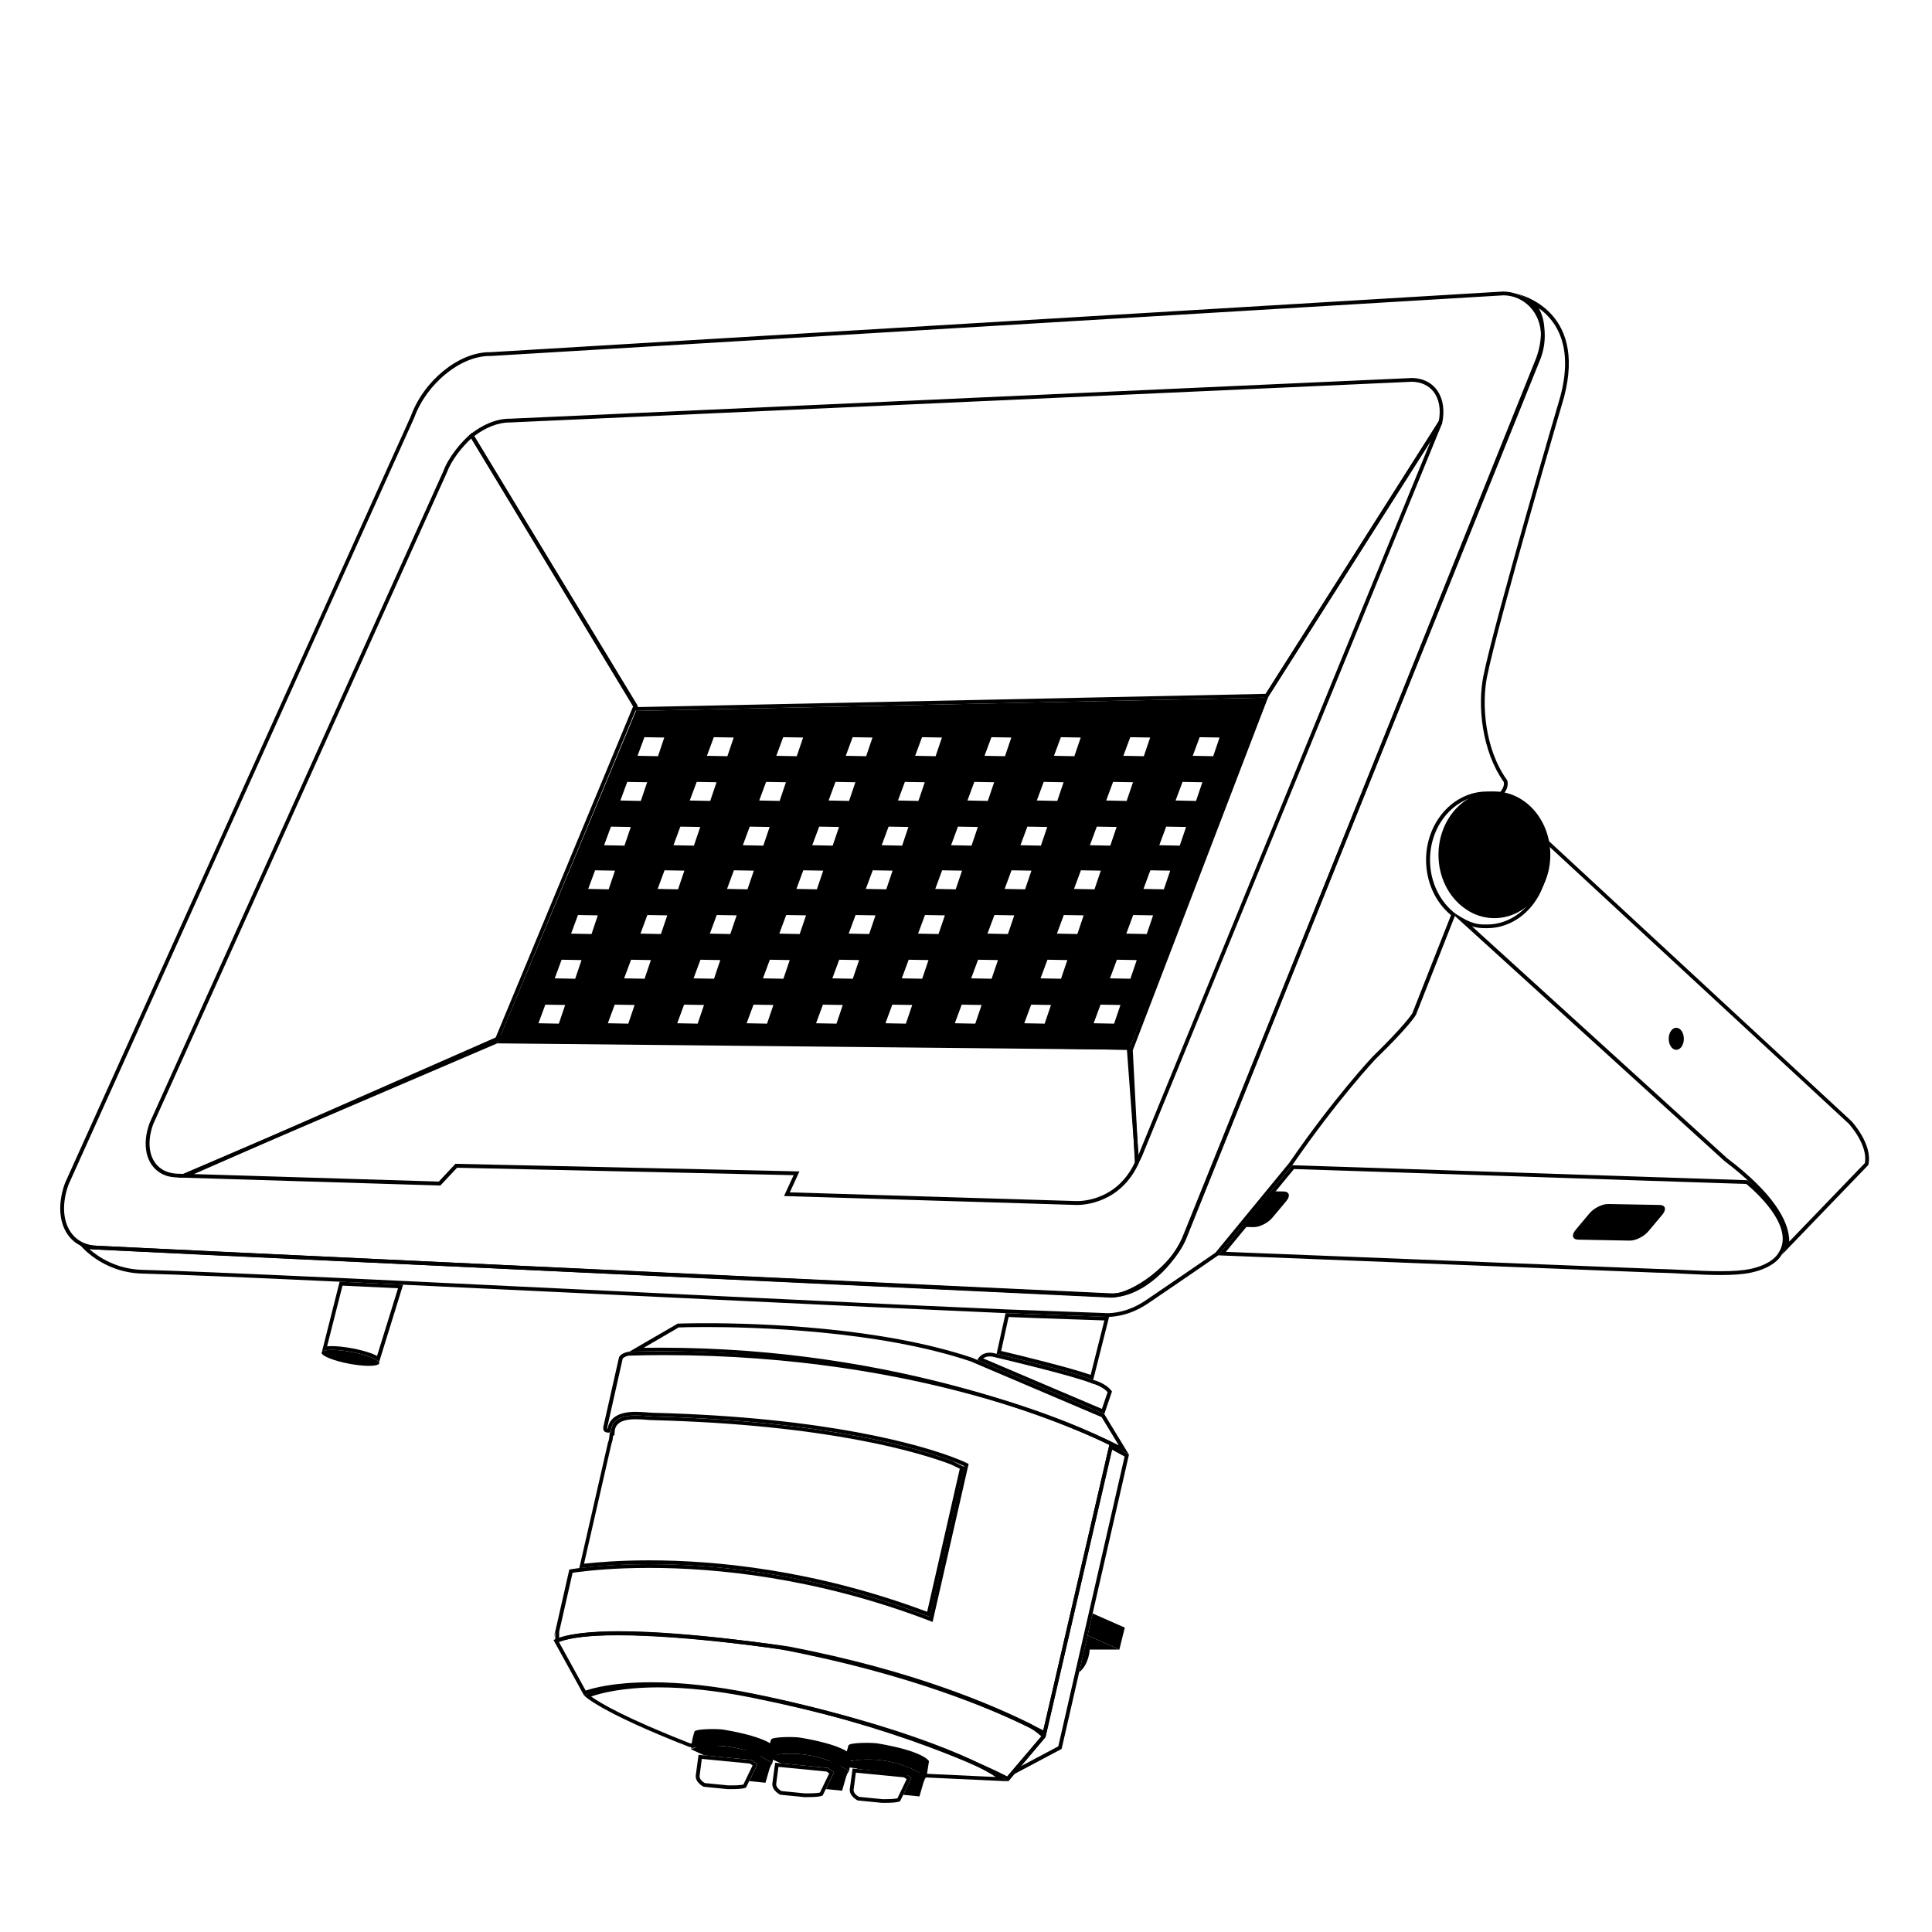 <?xml version="1.0" encoding="utf-8"?>
<!-- Generator: Adobe Illustrator 28.0.0, SVG Export Plug-In . SVG Version: 6.00 Build 0)  -->
<svg version="1.1" id="Layer_1" xmlns="http://www.w3.org/2000/svg" xmlns:xlink="http://www.w3.org/1999/xlink" x="0px" y="0px"
	 viewBox="0 0 283.46 283.46" style="enable-background:new 0 0 283.46 283.46;" xml:space="preserve">
<style type="text/css">
	.st0{fill:none;}
	.st1{filter:url(#Adobe_OpacityMaskFilter);}
	.st2{fill:#FFFFFF;}
	.st3{mask:url(#SVGID_1_);}
	.st4{fill:none;stroke:#000000;stroke-width:1.86;stroke-miterlimit:10;}
	.st5{filter:url(#Adobe_OpacityMaskFilter_00000129915960880169599800000002322142910828734605_);}
	.st6{clip-path:url(#SVGID_00000173162064107699048370000003441431378168945595_);fill:#FFFFFF;}
	
		.st7{clip-path:url(#SVGID_00000173162064107699048370000003441431378168945595_);mask:url(#SVGID_00000035488863002621029880000014347366592418237598_);}
	.st8{fill:none;stroke:#000000;stroke-width:1.557;stroke-miterlimit:10;}
	.st9{fill:none;stroke:#000000;stroke-width:0.75;stroke-miterlimit:10;}
	.st10{fill:none;stroke:#000000;stroke-width:0.3;stroke-miterlimit:10;}
	.st11{filter:url(#Adobe_OpacityMaskFilter_00000011010586435553296470000015567211804383011982_);}
	.st12{opacity:0.75;mask:url(#SVGID_00000089550175425852985390000016658115791551350145_);}
	.st13{fill:none;stroke:#000000;stroke-width:0.25;stroke-linecap:round;stroke-linejoin:round;stroke-miterlimit:10;}
	.st14{fill:none;stroke:#000000;stroke-width:0.5;stroke-linecap:round;stroke-linejoin:round;stroke-miterlimit:10;}
	.st15{fill:none;stroke:#000000;stroke-width:0.25;stroke-miterlimit:10;}
	.st16{filter:url(#Adobe_OpacityMaskFilter_00000076570093064914929390000003913803126471894188_);}
	.st17{mask:url(#SVGID_00000095338532773444341220000001253030895501530018_);}
	.st18{fill:none;stroke:#000000;stroke-width:2.179;stroke-miterlimit:10;}
	.st19{fill:none;stroke:#000000;stroke-width:0.819;stroke-miterlimit:10;}
	.st20{fill:none;stroke:#000000;stroke-width:3.325;stroke-miterlimit:10;}
	.st21{fill:#E82E2E;}
	.st22{fill:#828282;}
	.st23{fill:none;stroke:#000000;stroke-width:14.519;stroke-miterlimit:10;}
	.st24{fill:none;stroke:#000000;stroke-width:1.347;stroke-miterlimit:10;}
	.st25{filter:url(#Adobe_OpacityMaskFilter_00000088120508412562368620000004777715496704246423_);}
	.st26{mask:url(#SVGID_00000008836721996181612510000014549823978535628712_);}
	.st27{fill:none;stroke:#000000;stroke-width:3.949;stroke-miterlimit:2.414;}
	.st28{clip-path:url(#SVGID_00000008142802401333089430000001534874873477859972_);}
	.st29{opacity:0.54;}
	.st30{fill:#7C3F21;}
	.st31{clip-path:url(#SVGID_00000063629809474255835490000018378048624554036122_);}
	.st32{filter:url(#Adobe_OpacityMaskFilter_00000078728185184513344810000015312926384376529052_);}
	.st33{opacity:0.37;mask:url(#SVGID_00000122692275933532573560000014323171047120756412_);}
	.st34{stroke:#000000;stroke-width:1.118;stroke-linejoin:round;stroke-miterlimit:10;}
	.st35{opacity:0.37;fill:none;stroke:#FFFFFF;stroke-width:1.118;stroke-linejoin:round;stroke-miterlimit:10;}
	.st36{fill:none;stroke:#FFFFFF;stroke-width:1.118;stroke-linejoin:round;stroke-miterlimit:10;}
	.st37{fill:none;stroke:#FFFFFF;stroke-width:1.244;stroke-miterlimit:10;}
	.st38{filter:url(#Adobe_OpacityMaskFilter_00000092425571540087581970000010881753517584426394_);}
	.st39{mask:url(#SVGID_00000127043273068868178610000015426842704210451081_);}
	.st40{fill:url(#SVGID_00000140706387313026912710000000702842138746447017_);}
	.st41{fill:none;stroke:#000000;stroke-width:1.118;stroke-linejoin:round;stroke-miterlimit:10;}
	.st42{fill:none;stroke:#000000;stroke-width:1.379;stroke-miterlimit:10;}
	.st43{fill:none;stroke:#000000;stroke-width:1.395;stroke-miterlimit:10;}
	.st44{filter:url(#Adobe_OpacityMaskFilter_00000075865321822588595330000002515702114728655747_);}
	.st45{mask:url(#SVGID_00000137822952359229402840000001459839888557390733_);}
	.st46{fill:none;stroke:#000000;stroke-width:1.733;stroke-miterlimit:10;}
	.st47{filter:url(#Adobe_OpacityMaskFilter_00000021088452252379676880000002060486751630145983_);}
	.st48{mask:url(#SVGID_00000172437602277999393890000017807965034331496895_);}
	.st49{fill:url(#SVGID_00000078011151206720241690000014415080570738620332_);}
</style>
<g>
	<defs>
		<filter id="Adobe_OpacityMaskFilter" filterUnits="userSpaceOnUse" x="-85.87" y="-328.26" width="435.56" height="358.06">
			<feColorMatrix  type="matrix" values="1 0 0 0 0  0 1 0 0 0  0 0 1 0 0  0 0 0 1 0"/>
		</filter>
	</defs>
	<mask maskUnits="userSpaceOnUse" x="-85.87" y="-328.26" width="435.56" height="358.06" id="SVGID_1_">
	</mask>
	<g class="st3">
		<g>
			<g>
				<path d="M-74.29,20.26c-3.53,2.44-7.23,4.68-11.13,6.7l-0.45-0.87c47.14-24.43,66.3-82.42,74.48-107.19
					c5.69-17.2,14.66-28.54,26.7-33.7c17.17-7.37,34.7,0.71,34.88,0.79l-0.42,0.88c-0.17-0.08-17.32-7.98-34.09-0.78
					C3.93-108.84-4.87-97.7-10.46-80.79C-18.01-57.95-34.85-6.99-74.29,20.26z"/>
				<path d="M-72.21,22.46c-3.9,2.69-7.93,5.14-12.11,7.35l-0.45-0.86C-50,10.57-24.96-24.77-8.26-79.1
					c5.11-16.63,13.29-27.55,24.3-32.47c14.51-6.48,28.95,0.03,29.1,0.09l-0.41,0.89c-0.14-0.07-14.2-6.39-28.3-0.09
					C5.69-105.86-2.3-95.15-7.33-78.81C-22.11-30.73-43.41,2.56-72.21,22.46z"/>
			</g>
		</g>
	</g>
</g>
<g>
	<g>
		<path d="M50.25,188.63c2.62,0.12,5.34,0.25,8.15,0.38l-3.08,9.93c-1.17-0.63-3.15-1.03-3.64-1.12c-1.1-0.2-2.16-0.32-3.01-0.32
			c-0.26,0-0.49,0.01-0.68,0.03L50.25,188.63 M49.83,188.05l-2.6,10.3c0.15-0.2,0.68-0.3,1.46-0.3c0.78,0,1.8,0.1,2.9,0.31
			c2.08,0.39,3.75,1.02,4.03,1.49l3.52-11.36C55.92,188.34,52.8,188.19,49.83,188.05L49.83,188.05z"/>
	</g>
	<ellipse cx="245.94" cy="152.41" rx="1.11" ry="1.62"/>
	<g>
		<path d="M189.85,171.52l66.36,2.19c1.03,0.84,7.38,6.3,4.69,10.16l-0.02,0.04l-0.02,0.03c-0.01,0.02-0.83,1.55-4.06,2.24
			c-1.05,0.22-2.46,0.33-4.31,0.33c-1.73,0-3.61-0.09-5.43-0.18c-1.44-0.07-2.81-0.14-4.03-0.16l-63.17-2.5l2.72-3.31l4.3-5.23
			L189.85,171.52 M189.6,170.96L189.6,170.96l-3.15,3.82l-4.3,5.23l-3.43,4.17l64.28,2.54c2.8,0.04,6.37,0.35,9.48,0.35
			c1.67,0,3.21-0.09,4.42-0.35c3.59-0.77,4.44-2.54,4.44-2.54c3.25-4.66-4.94-11.02-4.94-11.02L189.6,170.96L189.6,170.96z"/>
	</g>
	<g>
		<path d="M182.73,179.75l3.85-4.69l1.73,0.03c0.26,0,0.44,0.08,0.5,0.2c0.06,0.13,0.01,0.41-0.3,0.78l-2.03,2.42
			c-0.59,0.71-1.71,1.28-2.51,1.28L182.73,179.75z"/>
		<path d="M186.71,175.34l1.6,0.03c0.16,0,0.23,0.03,0.25,0.03c0,0,0,0,0,0c0,0.05-0.04,0.23-0.26,0.49l-2.03,2.42
			c-0.53,0.64-1.58,1.18-2.32,1.18c0,0,0,0,0,0l-0.64-0.01L186.71,175.34 M186.45,174.78l-4.3,5.23l1.78,0.03c0.01,0,0.02,0,0.03,0
			c0.87,0,2.08-0.61,2.72-1.38l2.03-2.42c0.65-0.78,0.47-1.42-0.4-1.43L186.45,174.78L186.45,174.78z"/>
	</g>
	<g>
		<path d="M226.85,123.78l44.4,41.09c0.03,0.03,2.85,3.1,2.36,5.77l-11.1,11.53c0-0.21,0-0.44-0.03-0.68
			c-0.24-2.31-2.01-6.2-9.08-11.56l-37.43-34.02c0.76,0.24,1.38,0.27,2.06,0.27l0.07,0h0.07c4.92,0,8.92-4.5,8.92-10.04
			C227.1,125.35,227.01,124.56,226.85,123.78 M225.67,121.94c0.56,1.27,0.87,2.7,0.87,4.22c0,5.24-3.75,9.48-8.37,9.48
			c-0.05,0-0.1,0-0.15,0c-1.11,0-2.13-0.03-4.45-1.57l-0.12,0.31l39.57,35.97c12.28,9.31,8.33,13.83,8.33,13.83l12.77-13.26
			c0.7-3.03-2.47-6.42-2.47-6.42L225.67,121.94L225.67,121.94z"/>
	</g>
	<path class="st0" d="M167.8,169.03l43.39-105.56c1.61-4.35-0.19-7.94-4.03-8.02L74.88,61.43c-3.83-0.08-8.24,3.39-9.85,7.74
		l-43.07,95.57c-1.61,4.35,0.19,7.94,4.03,8.02l131.96,4.02C161.78,176.85,166.19,173.39,167.8,169.03z"/>
	<path class="st0" d="M167.8,169.03l43.39-105.56c1.61-4.35-0.19-7.94-4.03-8.02L74.88,61.43c-3.83-0.08-8.24,3.39-9.85,7.74
		l-43.07,95.57c-1.61,4.35,0.19,7.94,4.03,8.02l131.96,4.02C161.78,176.85,166.19,173.39,167.8,169.03z"/>
	<path d="M158.33,245.35c1.48-1.17,1.55-3.33,1.55-3.33h4.35l-4.67-2.08L158.33,245.35z"/>
	<path class="st0" d="M186,102.35l-93.88,1.98L68.85,63.86c-1.66,1.38-3.06,3.25-3.82,5.31l-43.07,95.57
		c-1.61,4.35,0.19,7.94,4.03,8.02l131.96,4.02c3.83,0.08,8.24-3.39,9.85-7.74l43.39-105.56c0.17-0.47,0.31-0.94,0.4-1.39L186,102.35
		z"/>
	<path class="st0" d="M165.64,154.02l21.28-53.12l24.66-38.74c0-0.02,0.01-0.05,0.02-0.07c0.79-3.7-1.01-6.57-4.43-6.63L74.88,61.43
		c-2.02-0.04-4.19,0.9-6.04,2.43c-1.66,1.38-3.06,3.25-3.82,5.31l-43.07,95.57c-1.61,4.35,0.19,7.94,4.03,8.02l131.96,4.02
		c1.98,0.04,4.1-0.86,5.92-2.34L165.64,154.02z"/>
	<path class="st0" d="M207.16,55.46L74.88,61.43c-2.02-0.04-4.19,0.9-6.04,2.43l24.43,40.44l0.01,0.02l-20.32,48.74l-46.01,19.72
		l130.98,3.99c1.98,0.04,4.1-0.86,5.92-2.34c1.71-1.39,3.15-3.29,3.93-5.4l43.39-105.56c0.17-0.45,0.29-0.89,0.39-1.32
		c0-0.02,0.01-0.05,0.02-0.07C212.38,58.39,210.58,55.52,207.16,55.46z"/>
	<path d="M164.55,173.84c-0.04,0.04-0.08,0.08-0.13,0.12C164.46,173.92,164.51,173.88,164.55,173.84z"/>
	<path d="M165.85,172.43c-0.11,0.14-0.23,0.28-0.35,0.42C165.62,172.71,165.73,172.57,165.85,172.43z"/>
	<path d="M166.54,171.48c-0.17,0.25-0.35,0.5-0.53,0.74C166.2,171.98,166.37,171.73,166.54,171.48z"/>
	<path d="M165.21,173.17c-0.06,0.07-0.13,0.14-0.19,0.2C165.08,173.31,165.14,173.24,165.21,173.17z"/>
	<path d="M24.24,172.43c-0.04-0.02-0.08-0.03-0.12-0.05C24.16,172.4,24.2,172.42,24.24,172.43z"/>
	<path d="M23.93,172.3c-0.04-0.02-0.07-0.03-0.11-0.05C23.86,172.27,23.89,172.28,23.93,172.3z"/>
	<path d="M23.62,172.14c-0.03-0.02-0.06-0.03-0.09-0.05C23.57,172.11,23.6,172.13,23.62,172.14z"/>
	<path d="M24.57,172.54c-0.04-0.01-0.09-0.03-0.13-0.04C24.48,172.51,24.52,172.53,24.57,172.54z"/>
	<g>
		<path d="M147.98,193.23c3.12,0.13,6.88,0.26,9.93,0.36c1.8,0.06,3.32,0.11,4.12,0.14l-2.01,7.99c-3.02-1.07-10.57-2.9-13.13-3.51
			L147.98,193.23 M147.54,192.66l-1.32,5.97c2.29,0.54,11.64,2.78,14.17,3.83l2.33-9.23l-0.09-0.01
			C161.72,193.15,153.26,192.9,147.54,192.66L147.54,192.66z"/>
	</g>
	<path d="M25.25,172.69c-0.05-0.01-0.09-0.02-0.14-0.02C25.16,172.68,25.21,172.69,25.25,172.69z"/>
	<path d="M25.61,172.74c-0.04,0-0.08-0.01-0.12-0.01C25.53,172.73,25.57,172.73,25.61,172.74z"/>
	<path d="M24.9,172.63c-0.05-0.01-0.09-0.02-0.14-0.03C24.81,172.61,24.86,172.62,24.9,172.63z"/>
	<polygon points="186,102.35 186.98,100.81 186.97,100.81 	"/>
	<polygon points="93.3,104.32 72.98,153.06 72.94,153.08 165.64,154.02 186,102.35 93.28,104.3 	"/>
	<g>
		<path d="M207.17,56.01c1.33,0.03,2.41,0.53,3.13,1.43c0.86,1.08,1.14,2.66,0.78,4.44l-24.56,38.64l-0.81,1.28l-92.1,1.94
			L69.57,63.99c1.67-1.28,3.54-2.01,5.19-2.01l0.15,0L207.17,56.01 M207.16,55.46L74.88,61.43c-0.04,0-0.08,0-0.12,0
			c-1.98,0-4.1,0.93-5.91,2.43l24.43,40.44l92.72-1.95l0.97-1.53l24.62-38.72C212.38,58.39,210.58,55.52,207.16,55.46L207.16,55.46z
			"/>
	</g>
	<g>
		<path d="M210,64.51l-42.72,104.33c-0.09,0.23-0.18,0.46-0.28,0.69l-0.8-15.42l19.87-51.87L210,64.51 M211.13,61.71l-25.56,40.28
			l-19.93,52.03l0.91,17.45c0.51-0.77,0.94-1.59,1.26-2.45l43.79-106.94L211.13,61.71L211.13,61.71z"/>
	</g>
	<g>
		<path d="M69.15,64.32l23.77,39.25l-20.37,49.08l-45.69,19.58L26,172.2c-0.12,0-0.23-0.01-0.34-0.02l-0.05-0.01l-0.05-0.01l0,0
			c-0.07-0.01-0.15-0.02-0.22-0.03l-0.12-0.02c-0.06-0.01-0.13-0.02-0.19-0.04l-0.12-0.03c-0.06-0.01-0.12-0.03-0.18-0.05
			l-0.12-0.04c-0.06-0.02-0.11-0.04-0.17-0.06l-0.1-0.04c-0.06-0.02-0.11-0.05-0.2-0.09l-0.06-0.03c-0.06-0.03-0.11-0.06-0.17-0.09
			l-0.07-0.04l0,0c-1.9-1.14-2.42-3.77-1.36-6.66l43.08-95.6C66.23,67.52,67.77,65.59,69.15,64.32 M69.28,63.47
			c-1.66,1.38-3.49,3.63-4.25,5.7l-43.07,95.57c-1.21,3.28-0.49,6.12,1.58,7.36c0.03,0.02,0.06,0.03,0.09,0.05
			c0.06,0.04,0.13,0.07,0.2,0.11c0.04,0.02,0.07,0.03,0.11,0.05c0.06,0.03,0.12,0.06,0.19,0.08c0.04,0.02,0.08,0.03,0.12,0.05
			c0.06,0.02,0.13,0.05,0.19,0.07c0.04,0.01,0.09,0.03,0.13,0.04c0.07,0.02,0.13,0.04,0.2,0.05c0.05,0.01,0.09,0.02,0.14,0.03
			c0.07,0.02,0.14,0.03,0.21,0.04c0.05,0.01,0.09,0.02,0.14,0.02c0.08,0.01,0.16,0.02,0.24,0.03c0.04,0,0.08,0.01,0.12,0.01
			c0.12,0.01,0.25,0.02,0.38,0.02l0.98,0.03l45.97-19.7l0.04-0.02l20.56-49.54L69.28,63.47L69.28,63.47z"/>
	</g>
	<polygon class="st0" points="67.69,170.02 64.6,173.93 114.94,175.47 115.87,171.77 	"/>
	<g>
		<path d="M225.77,45.22c0.85,0.61,1.71,1.43,2.4,2.54c1.64,2.63,1.9,6.14,0.76,10.41c-0.1,0.33-9.71,33.08-11.3,41.06
			c-0.85,4.25-0.26,10.9,3,15.5c0.04,0.18,0.12,0.8-0.61,1.57l-0.04,0.04c-0.6-0.14-1.21-0.21-1.82-0.21
			c-4.92,0-8.93,4.5-8.93,10.04c0,3.21,1.36,6.21,3.66,8.1l-5.68,14.41c-0.14,0.22-1.25,1.9-5.83,6.36
			c-0.06,0.06-5.66,6.02-12.23,15.58l0,0l-10.82,13.17c-2.83,1.95-6.18,4.25-9.98,6.83c-0.85,0.58-2.84,1.93-5.71,2.05l-15.1-0.56
			c-15.33-0.66-36.9-1.7-57.75-2.7c-10.59-0.51-21.08-1.02-30.64-1.47c-3.22-0.15-6.34-0.3-9.31-0.44
			c-15.3-0.7-24.49-1.08-28.93-1.19c-3.83-0.09-6.47-1.88-7.79-3.03l149.54,7.09c0.11,0.01,0.22,0.02,0.33,0.02
			c3.4,0,9.57-4.48,11.21-9.04l51.67-128.62c0.49-1.34,0.73-2.66,0.73-3.91C226.63,47.45,226.33,46.23,225.77,45.22 M222.38,43.07
			c2.34,0.76,3.7,2.93,3.7,5.75c0,1.15-0.22,2.41-0.7,3.72l-51.67,128.6c-1.59,4.41-7.63,8.69-10.7,8.69c-0.1,0-0.19,0-0.28-0.01
			l-150.98-7.16c0,0,3.17,4.06,9.16,4.2c4.95,0.12,15.54,0.57,28.92,1.19c2.98,0.14,6.09,0.28,9.31,0.44
			c28.52,1.34,65.34,3.17,88.4,4.17l15.1,0.56c3.09-0.13,5.22-1.59,6.06-2.16c4.47-3.04,7.74-5.28,10.03-6.87l10.87-13.23h0
			c6.64-9.66,12.21-15.56,12.21-15.56c5.08-4.94,5.93-6.49,5.93-6.49l5.84-14.83c-2.27-1.7-3.77-4.61-3.77-7.92
			c0-5.24,3.75-9.48,8.37-9.48c0.74,0,1.45,0.11,2.13,0.32l0.12-0.32c1.13-1.19,0.7-2.2,0.7-2.2c-3.39-4.7-3.72-11.36-2.96-15.15
			c1.6-8.04,11.29-41.01,11.29-41.01C232.92,45.3,222.74,43.14,222.38,43.07L222.38,43.07z"/>
	</g>
	<g>
		<path d="M220.59,43.33c0.57,0.01,1.11,0.1,1.61,0.26c1.41,0.46,2.57,1.47,3.25,2.85c0.83,1.7,0.87,3.79,0.12,5.88l-51.83,128.56
			c-1.51,4.19-6.33,8.88-10.5,8.88c-0.11,0-0.23,0-0.35-0.01l-130.77-6.1l-17.76-0.87c-1.73-0.04-3.11-0.73-3.98-2
			c-1.19-1.73-1.3-4.29-0.32-6.99L60.77,61.3c1.81-5,6.77-9.07,11.06-9.07l0.18,0L220.59,43.33 M220.58,42.77l-148.59,8.9
			c-0.05,0-0.1,0-0.15,0c-4.53,0-9.69,4.19-11.58,9.44L9.54,173.57c-1.92,5.3,0.23,9.68,4.8,9.77l17.74,0.87l130.77,6.1
			c0.12,0.01,0.25,0.01,0.37,0.01c4.43,0,9.42-4.81,11.02-9.24l51.82-128.54c1.64-4.55-0.41-8.41-3.71-9.47
			C221.82,42.89,221.22,42.79,220.58,42.77L220.58,42.77z"/>
	</g>
	<path d="M211.05,125.41c0,3.25,1.47,6.1,3.7,7.76c0.41,0.3,0.83,0.57,1.28,0.79c0.99,0.48,2.08,0.75,3.22,0.75
		c4.53,0,8.21-4.16,8.21-9.29c0-1.49-0.31-2.89-0.86-4.14c-1.04-2.37-2.95-4.16-5.26-4.85c-0.67-0.2-1.37-0.31-2.09-0.31
		C214.72,116.12,211.05,120.28,211.05,125.41z"/>
	<g>
		<path d="M145.2,199.01c0.13,0,0.28,0.01,0.4,0.03l0.5,0.12c1.91,0.45,11.56,2.76,14.08,3.8l0.04,0.02l0.04,0.01
			c0.42,0.1,1.56,0.5,2.25,1.26l-0.84,2.46l-17.42-7.41C144.48,199.14,144.79,199.01,145.2,199.01 M145.2,198.46
			c-1.07,0-1.6,0.67-1.81,1.08l18.63,7.93l1.13-3.32c-0.92-1.27-2.75-1.69-2.75-1.69c-2.53-1.05-11.89-3.29-14.17-3.83
			c-0.32-0.08-0.51-0.12-0.51-0.12C145.53,198.47,145.36,198.46,145.2,198.46L145.2,198.46z"/>
	</g>
	<path d="M92.13,198.34l0.2-0.04C92.26,198.31,92.19,198.32,92.13,198.34z"/>
	<path class="st0" d="M141.48,215.09c0,0-0.59-0.29-1.83-0.76c0.61,0.28,1.21,0.57,1.8,0.87L141.48,215.09z"/>
	<g>
		<path d="M93.26,208.23c0.57,0,1.13,0.04,1.63,0.08c0.33,0.03,0.62,0.05,0.86,0.05c25.7,0.66,39.12,4.75,43.67,6.46
			c0.48,0.22,0.95,0.44,1.4,0.67l-4.79,20.99c-16.61-6.23-31.31-7.55-40.77-7.55c-4.32,0-7.64,0.28-9.57,0.49l4.03-17.64
			c0.15-0.34,0.19-0.73,0.24-1.15c0,0,0,0,0,0l0.19-0.05l0.02-0.41C90.22,209.27,90.61,208.23,93.26,208.23 M93.26,207.68
			c-1.73,0-3.54,0.39-3.63,2.47c0,0-0.07,0.02-0.16,0.03c-0.07,0.56-0.08,1.07-0.26,1.43l-4.22,18.47
			c1.84-0.23,5.41-0.58,10.29-0.58c9.67,0,24.47,1.37,41.16,7.74l5.02-22.03c-0.6-0.3-1.2-0.59-1.8-0.87
			c-4.58-1.72-18.07-5.84-43.88-6.51C95.18,207.8,94.23,207.68,93.26,207.68L93.26,207.68z"/>
	</g>
	<polygon points="159.57,239.94 164.23,242.02 165.03,238.8 160.3,236.72 	"/>
	<g>
		<path d="M96.63,247.57c4.09,0,8.66,0.5,13.58,1.49c20.22,4.05,32.7,9.44,35.88,11.66l-9.91-0.46l-34.93-4.48
			c-9.54-3.73-13.22-5.93-14.52-6.87C88.13,248.42,91.33,247.57,96.63,247.57 M96.63,247.02c-7.63,0-10.95,1.72-10.95,1.72
			s1.98,2.3,15.45,7.57l34.99,4.49l11.84,0.55l-0.74-0.4c-1.47-1.81-14.43-7.94-36.89-12.44
			C104.74,247.4,100.21,247.02,96.63,247.02L96.63,247.02z"/>
	</g>
	<g>
		<path d="M90.65,239.93c10.36,0,24.71,2.17,24.83,2.18c13.46,2.57,25.73,6.49,35.48,11.32c0.36,0.18,1.19,0.75,1.68,1.2
			c0.05,0.05,0.1,0.09,0.14,0.12l-4.96,5.9c-2.49-1.28-16-7.86-37.41-12.18c-5.44-1.1-10.43-1.65-14.86-1.65
			c-5.45,0-8.51,0.84-9.62,1.22l-3.94-7.16C83.69,240.25,86.59,239.93,90.65,239.93 M90.65,239.37c-4.09,0-7.6,0.33-9.44,1.25
			l4.47,8.11c0,0,3.01-1.36,9.87-1.36c3.73,0,8.6,0.4,14.75,1.64c21.39,4.31,34.86,10.9,37.27,12.13c0.26,0.13,0.39,0.2,0.39,0.2
			l5.45-6.49c0.02-0.36-0.11-0.38-0.4-0.64c-0.51-0.47-1.39-1.08-1.8-1.29c-4.99-2.47-16.59-7.74-35.62-11.37
			C115.59,241.57,101.18,239.37,90.65,239.37L90.65,239.37z"/>
	</g>
	<g>
		<path d="M163.17,212.7l1.83,1l-5.18,22.63l-0.74,3.22l-3.81,16.67l-5.55,2.95l3.59-4.21l0.09-0.1l0.03-0.13L163.17,212.7
			 M162.8,211.87l-9.9,42.74l-5.48,6.42l8.34-4.43l3.87-16.92l0.74-3.22l5.27-23.04L162.8,211.87L162.8,211.87z"/>
	</g>
	<path d="M81.44,239.36l-0.24,1.27l0.29-1.28C81.48,239.35,81.46,239.35,81.44,239.36z"/>
	<g>
		<path d="M97.46,198.82c37.99,0,61.91,11.46,65.29,13.19l-9.68,41.86l-1.87-0.93c-5.52-2.74-17.57-7.86-36.33-11.45
			c-0.14-0.02-13.9-2.16-24.03-2.16c-3.98,0-6.94,0.33-8.8,0.99v-0.91l1.97-8.65c0.24-0.04,0.58-0.09,1.04-0.14
			c1.7-0.22,5.29-0.58,10.22-0.58c9.48,0,24.27,1.34,40.97,7.7l0.59,0.23l0.14-0.62l5.02-22.03l0.03-0.11l0.1-0.42l-0.39-0.19
			c-0.03-0.01-0.63-0.31-1.88-0.78c-4.63-1.74-18.2-5.88-44.07-6.54c-0.22-0.01-0.5-0.03-0.8-0.05c-0.52-0.04-1.1-0.09-1.71-0.09
			c-2.46,0-3.85,0.84-4.13,2.5c-0.03,0-0.04-0.01-0.05-0.01c0,0,0,0,0,0c0,0-0.03-0.08,0.03-0.34l2.24-9.95
			c0.05-0.07,0.25-0.3,0.85-0.44C93.95,198.84,95.72,198.82,97.46,198.82 M97.46,198.27c-1.75,0-3.53,0.02-5.34,0.07
			c-1.11,0.25-1.3,0.8-1.3,0.8l-2.26,10.02c-0.23,0.88,0.29,1.03,0.68,1.03c0.08,0,0.15-0.01,0.21-0.01
			c0.1-0.01,0.16-0.03,0.16-0.03c0.09-2.08,1.91-2.47,3.63-2.47c0.97,0,1.91,0.12,2.5,0.14c25.82,0.67,39.31,4.78,43.88,6.51
			c1.24,0.47,1.83,0.76,1.83,0.76l-0.03,0.11l-5.02,22.03c-16.69-6.37-31.5-7.74-41.16-7.74c-4.88,0-8.44,0.35-10.29,0.58
			c-0.93,0.12-1.42,0.21-1.42,0.21l-2.06,9.07v1.8c1.86-0.93,5.33-1.26,9.35-1.26c10.2,0,23.94,2.15,23.94,2.15
			c19.02,3.64,31.18,8.92,36.17,11.4c1.72,0.85,2.5,1.24,2.5,1.24l9.93-42.96C163.25,211.64,138.62,198.27,97.46,198.27
			L97.46,198.27z"/>
	</g>
	<g>
		<path d="M103.59,194.7c7.15,0,25.25,0.49,38.8,5.03l0.77,0.33l18.47,7.86l2.51,4.13c-6.67-3.27-31.84-14.32-67.23-14.32
			c-0.82,0-1.64,0.01-2.47,0.02l5.14-2.99C100.02,194.74,101.46,194.7,103.59,194.7 M103.59,194.14c-2.61,0-4.16,0.06-4.16,0.06
			l-7.03,4.08l-0.07,0.01l-0.2,0.04l-0.01,0c0,0,0,0,0,0c1.62-0.04,3.22-0.07,4.79-0.07c41.66,0,68.72,15.15,68.72,15.15l-3.62-5.95
			l-18.63-7.93l-0.77-0.33C129.13,194.7,111.5,194.14,103.59,194.14L103.59,194.14z"/>
	</g>
	<polygon points="55.51,200.19 55.51,200.19 55.51,200.19 	"/>
	<polygon points="47.18,198.5 47.19,198.5 47.19,198.49 	"/>
	<path d="M51.58,198.36c-2.19-0.41-4.06-0.41-4.36-0.01c-0.02,0.03-0.03,0.05-0.04,0.08c0,0.02,0,0.04,0,0.06c0,0,0,0.01,0,0.01
		c0.08,0.48,1.84,1.17,4.07,1.59c2.01,0.38,3.74,0.4,4.25,0.1c0,0,0,0,0,0c0.08-0.05,0.14-0.11,0.15-0.17
		c0.01-0.05-0.01-0.11-0.04-0.17C55.33,199.38,53.66,198.75,51.58,198.36z"/>
	<g>
		<path d="M231.57,181.6c-0.26,0-0.44-0.08-0.5-0.2c-0.06-0.13-0.01-0.41,0.31-0.78l2.03-2.42c0.59-0.7,1.71-1.28,2.51-1.28
			l7.57,0.14c0.26,0,0.44,0.08,0.5,0.2c0.06,0.13,0.01,0.41-0.31,0.78l-2.03,2.42c-0.59,0.7-1.71,1.28-2.51,1.28L231.57,181.6z"/>
		<path d="M235.92,176.65l0.02,0.55l7.54,0.14c0.16,0,0.23,0.03,0.24,0.03c0,0,0,0,0,0c0,0.05-0.04,0.23-0.26,0.49l-2.03,2.42
			c-0.54,0.64-1.59,1.18-2.32,1.18c0,0,0,0,0,0l-7.54-0.14c-0.16,0-0.23-0.03-0.24-0.03c0,0,0,0,0,0c0-0.05,0.04-0.23,0.26-0.49
			l2.03-2.42c0.54-0.64,1.59-1.18,2.29-1.18L235.92,176.65 M235.92,176.65c-0.87,0-2.08,0.61-2.72,1.38l-2.03,2.42
			c-0.65,0.78-0.47,1.42,0.4,1.43l7.54,0.14c0.01,0,0.02,0,0.03,0c0.87,0,2.08-0.61,2.72-1.38l2.03-2.42
			c0.65-0.78,0.47-1.42-0.4-1.43l-7.54-0.14C235.94,176.65,235.93,176.65,235.92,176.65L235.92,176.65z"/>
	</g>
	<path d="M101.43,256.84C101.43,256.84,101.43,256.84,101.43,256.84C101.43,256.84,101.43,256.84,101.43,256.84z"/>
	<path d="M112.97,259.26c-0.02,0.01-0.05,0.02-0.07,0.03C112.92,259.29,112.94,259.28,112.97,259.26z"/>
	<path class="st0" d="M101.43,256.64c0.1-0.09,0.57-0.24,1.3-0.36C102.01,256.31,101.54,256.43,101.43,256.64z"/>
	<path d="M106.16,253.77c-0.86-0.14-3.95-0.14-4.26,0.26c0,0-0.47,1.36-0.49,2.64c0-0.01,0.01-0.02,0.02-0.03
		c0.11-0.21,0.58-0.33,1.3-0.36c2.13-0.33,6.48-0.33,10.5,2.36l-0.07,0.17c0.03,0.04,0.05,0.08,0.06,0.12
		c0.06-0.12,0.11-0.28,0.15-0.48l0.33-2.07C113.71,256.38,113.05,254.94,106.16,253.77z"/>
	<path d="M102.74,256.28c-0.73,0.11-1.2,0.26-1.3,0.36c-0.01,0.01-0.02,0.02-0.02,0.03l1.91,0.87l6.91,0.68l0.89,0.63l-1.2,2.47
		l2.38,0.24l0.6-2.07l0.27-0.67l0.07-0.17C109.22,255.95,104.87,255.95,102.74,256.28z"/>
	<g>
		<path d="M102.97,258.06l0.29,0.03l6.77,0.66l0.39,0.27l-0.99,2.05l-0.36,0.75c-0.18,0.05-0.66,0.13-1.76,0.13
			c-0.15,0-0.32,0-0.45,0l-3.44-0.34c-0.22-0.12-0.81-0.51-0.78-1.03L102.97,258.06 M102.49,257.46l-0.41,3.04
			c-0.08,1.06,1.16,1.65,1.16,1.65l3.55,0.35c0.18,0,0.35,0,0.5,0c2.04,0,2.18-0.26,2.18-0.26l0.45-0.92l1.2-2.47l-0.89-0.63
			l-6.91-0.68L102.49,257.46L102.49,257.46z"/>
	</g>
	<path d="M117.4,254.94c-0.86-0.14-3.95-0.14-4.26,0.26c0,0-0.47,1.36-0.49,2.64c0-0.01,0.01-0.02,0.02-0.03
		c0.11-0.21,0.58-0.33,1.3-0.36c2.13-0.33,6.48-0.33,10.5,2.36l-0.07,0.17c0.03,0.04,0.05,0.08,0.06,0.12
		c0.06-0.12,0.11-0.28,0.15-0.48l0.33-2.07C124.95,257.55,124.29,256.11,117.4,254.94z"/>
	<path d="M113.98,257.45c-0.73,0.11-1.2,0.26-1.3,0.36c-0.01,0.01-0.02,0.02-0.02,0.03l1.91,0.87l6.91,0.68l0.89,0.63l-1.2,2.47
		l2.38,0.24l0.6-2.07l0.27-0.67l0.07-0.17C120.46,257.12,116.11,257.12,113.98,257.45z"/>
	<g>
		<path d="M114.21,259.23l0.29,0.03l6.77,0.66l0.39,0.27l-0.99,2.05l-0.36,0.75c-0.18,0.05-0.66,0.13-1.76,0.13
			c-0.15,0-0.32,0-0.45,0l-3.44-0.34c-0.22-0.12-0.81-0.51-0.78-1.03L114.21,259.23 M113.73,258.63l-0.41,3.04
			c-0.08,1.06,1.16,1.65,1.16,1.65l3.55,0.35c0.18,0,0.35,0,0.5,0c2.04,0,2.18-0.26,2.18-0.26l0.45-0.92l1.2-2.47l-0.89-0.63
			l-6.91-0.68L113.73,258.63L113.73,258.63z"/>
	</g>
	<path d="M128.76,255.79c-0.86-0.14-3.95-0.14-4.26,0.26c0,0-0.47,1.36-0.49,2.64c0-0.01,0.01-0.02,0.02-0.03
		c0.11-0.21,0.58-0.33,1.3-0.36c2.13-0.33,6.48-0.33,10.5,2.36l-0.07,0.17c0.03,0.04,0.05,0.08,0.06,0.12
		c0.06-0.12,0.11-0.28,0.15-0.48l0.33-2.07C136.31,258.4,135.64,256.95,128.76,255.79z"/>
	<path d="M125.33,258.29c-0.73,0.11-1.2,0.26-1.3,0.36c-0.01,0.01-0.02,0.02-0.02,0.03l1.91,0.87l6.91,0.68l0.89,0.63l-1.2,2.47
		l2.38,0.24l0.6-2.07l0.27-0.67l0.07-0.17C131.81,257.96,127.46,257.97,125.33,258.29z"/>
	<g>
		<path d="M125.57,260.08l0.29,0.03l6.77,0.66l0.39,0.27l-0.99,2.05l-0.36,0.75c-0.18,0.05-0.66,0.13-1.76,0.13
			c-0.15,0-0.32,0-0.45,0l-3.44-0.34c-0.22-0.12-0.81-0.51-0.78-1.03L125.57,260.08 M125.09,259.47l-0.41,3.04
			c-0.08,1.06,1.16,1.65,1.16,1.65l3.55,0.35c0.18,0,0.35,0,0.5,0c2.04,0,2.18-0.26,2.18-0.26l0.45-0.92l1.2-2.47l-0.89-0.63
			l-6.91-0.68L125.09,259.47L125.09,259.47z"/>
	</g>
	<g>
		<polygon class="st2" points="96.54,110.95 93.54,110.89 94.55,108.16 97.46,108.21 		"/>
		<polygon class="st2" points="106.72,110.95 103.72,110.89 104.73,108.16 107.65,108.21 		"/>
		<polygon class="st2" points="116.9,110.95 113.9,110.89 114.91,108.16 117.83,108.21 		"/>
		<polygon class="st2" points="127.08,110.95 124.09,110.89 125.1,108.16 128.01,108.21 		"/>
		<polygon class="st2" points="137.27,110.95 134.27,110.89 135.28,108.16 138.2,108.21 		"/>
		<polygon class="st2" points="147.45,110.95 144.45,110.89 145.46,108.16 148.38,108.21 		"/>
		<polygon class="st2" points="157.63,110.95 154.64,110.89 155.65,108.16 158.56,108.21 		"/>
		<polygon class="st2" points="167.82,110.95 164.82,110.89 165.83,108.16 168.75,108.21 		"/>
		<polygon class="st2" points="178,110.95 175,110.89 176.01,108.16 178.93,108.21 		"/>
		<polygon class="st2" points="94.02,117.51 91.02,117.45 92.03,114.72 94.95,114.77 		"/>
		<polygon class="st2" points="104.2,117.51 101.2,117.45 102.22,114.72 105.13,114.77 		"/>
		<polygon class="st2" points="114.39,117.51 111.39,117.45 112.4,114.72 115.31,114.77 		"/>
		<polygon class="st2" points="124.57,117.51 121.57,117.45 122.58,114.72 125.5,114.77 		"/>
		<polygon class="st2" points="134.75,117.51 131.75,117.45 132.76,114.72 135.68,114.77 		"/>
		<polygon class="st2" points="144.93,117.51 141.94,117.45 142.95,114.72 145.86,114.77 		"/>
		<polygon class="st2" points="155.12,117.51 152.12,117.45 153.13,114.72 156.05,114.77 		"/>
		<polygon class="st2" points="165.3,117.51 162.3,117.45 163.31,114.72 166.23,114.77 		"/>
		<polygon class="st2" points="175.48,117.51 172.48,117.45 173.5,114.72 176.41,114.77 		"/>
		<polygon class="st2" points="91.62,124.07 88.63,124.01 89.64,121.28 92.55,121.33 		"/>
		<polygon class="st2" points="101.81,124.07 98.81,124.01 99.82,121.28 102.74,121.33 		"/>
		<polygon class="st2" points="111.99,124.07 108.99,124.01 110,121.28 112.92,121.33 		"/>
		<polygon class="st2" points="122.17,124.07 119.17,124.01 120.19,121.28 123.1,121.33 		"/>
		<polygon class="st2" points="132.36,124.07 129.36,124.01 130.37,121.28 133.28,121.33 		"/>
		<polygon class="st2" points="142.54,124.07 139.54,124.01 140.55,121.28 143.47,121.33 		"/>
		<polygon class="st2" points="152.72,124.07 149.72,124.01 150.73,121.28 153.65,121.33 		"/>
		<polygon class="st2" points="162.9,124.07 159.91,124.01 160.92,121.28 163.83,121.33 		"/>
		<polygon class="st2" points="173.09,124.07 170.09,124.01 171.1,121.28 174.02,121.33 		"/>
		<polygon class="st2" points="89.3,130.48 86.3,130.42 87.31,127.69 90.23,127.74 		"/>
		<polygon class="st2" points="99.48,130.48 96.49,130.42 97.5,127.69 100.41,127.74 		"/>
		<polygon class="st2" points="109.67,130.48 106.67,130.42 107.68,127.69 110.6,127.74 		"/>
		<polygon class="st2" points="119.85,130.48 116.85,130.42 117.86,127.69 120.78,127.74 		"/>
		<polygon class="st2" points="130.03,130.48 127.03,130.42 128.05,127.69 130.96,127.74 		"/>
		<polygon class="st2" points="140.22,130.48 137.22,130.42 138.23,127.69 141.15,127.74 		"/>
		<polygon class="st2" points="150.4,130.48 147.4,130.42 148.41,127.69 151.33,127.74 		"/>
		<polygon class="st2" points="160.58,130.48 157.58,130.42 158.59,127.69 161.51,127.74 		"/>
		<polygon class="st2" points="170.76,130.48 167.77,130.42 168.78,127.69 171.69,127.74 		"/>
		<polygon class="st2" points="86.79,137.04 83.79,136.98 84.8,134.25 87.71,134.3 		"/>
		<polygon class="st2" points="96.97,137.04 93.97,136.98 94.98,134.25 97.9,134.3 		"/>
		<polygon class="st2" points="107.15,137.04 104.15,136.98 105.16,134.25 108.08,134.3 		"/>
		<polygon class="st2" points="117.33,137.04 114.34,136.98 115.35,134.25 118.26,134.3 		"/>
		<polygon class="st2" points="127.52,137.04 124.52,136.98 125.53,134.25 128.45,134.3 		"/>
		<polygon class="st2" points="137.7,137.04 134.7,136.98 135.71,134.25 138.63,134.3 		"/>
		<polygon class="st2" points="147.88,137.04 144.88,136.98 145.9,134.25 148.81,134.3 		"/>
		<polygon class="st2" points="158.07,137.04 155.07,136.98 156.08,134.25 158.99,134.3 		"/>
		<polygon class="st2" points="168.25,137.04 165.25,136.98 166.26,134.25 169.18,134.3 		"/>
		<polygon class="st2" points="84.39,143.6 81.39,143.54 82.4,140.81 85.32,140.86 		"/>
		<polygon class="st2" points="94.57,143.6 91.57,143.54 92.59,140.81 95.5,140.86 		"/>
		<polygon class="st2" points="104.76,143.6 101.76,143.54 102.77,140.81 105.68,140.86 		"/>
		<polygon class="st2" points="114.94,143.6 111.94,143.54 112.95,140.81 115.87,140.86 		"/>
		<polygon class="st2" points="125.12,143.6 122.12,143.54 123.13,140.81 126.05,140.86 		"/>
		<polygon class="st2" points="135.3,143.6 132.31,143.54 133.32,140.81 136.23,140.86 		"/>
		<polygon class="st2" points="145.49,143.6 142.49,143.54 143.5,140.81 146.42,140.86 		"/>
		<polygon class="st2" points="155.67,143.6 152.67,143.54 153.68,140.81 156.6,140.86 		"/>
		<polygon class="st2" points="165.85,143.6 162.85,143.54 163.87,140.81 166.78,140.86 		"/>
		<polygon class="st2" points="81.99,150.19 79,150.13 80.01,147.4 82.92,147.45 		"/>
		<polygon class="st2" points="92.18,150.19 89.18,150.13 90.19,147.4 93.11,147.45 		"/>
		<polygon class="st2" points="102.36,150.19 99.36,150.13 100.37,147.4 103.29,147.45 		"/>
		<polygon class="st2" points="112.54,150.19 109.54,150.13 110.56,147.4 113.47,147.45 		"/>
		<polygon class="st2" points="122.73,150.19 119.73,150.13 120.74,147.4 123.65,147.45 		"/>
		<polygon class="st2" points="132.91,150.19 129.91,150.13 130.92,147.4 133.84,147.45 		"/>
		<polygon class="st2" points="143.09,150.19 140.09,150.13 141.1,147.4 144.02,147.45 		"/>
		<polygon class="st2" points="153.27,150.19 150.28,150.13 151.29,147.4 154.2,147.45 		"/>
		<polygon class="st2" points="163.46,150.19 160.46,150.13 161.47,147.4 164.39,147.45 		"/>
	</g>
	<g>
		<path d="M73.58,152.44l91.76,1.59l1.22,16.39c-2.51,5.52-7.5,5.8-8.48,5.8l-0.11,0l-42.09-1.28l1.06-2.3l0.35-0.77l-0.84-0.02
			l-49.38-1.09l-0.25-0.01l-0.17,0.18l-2.27,2.43l-35.92-1.1L73.58,152.44 M73.47,151.89l-47.48,20.87l38.62,1.18l2.45-2.61
			l49.38,1.09l-1.41,3.06l42.92,1.31c0,0,0.04,0,0.13,0c0.9,0,6.39-0.25,9.05-6.25l-1.27-17.03L73.47,151.89L73.47,151.89z"/>
	</g>
</g>
</svg>
